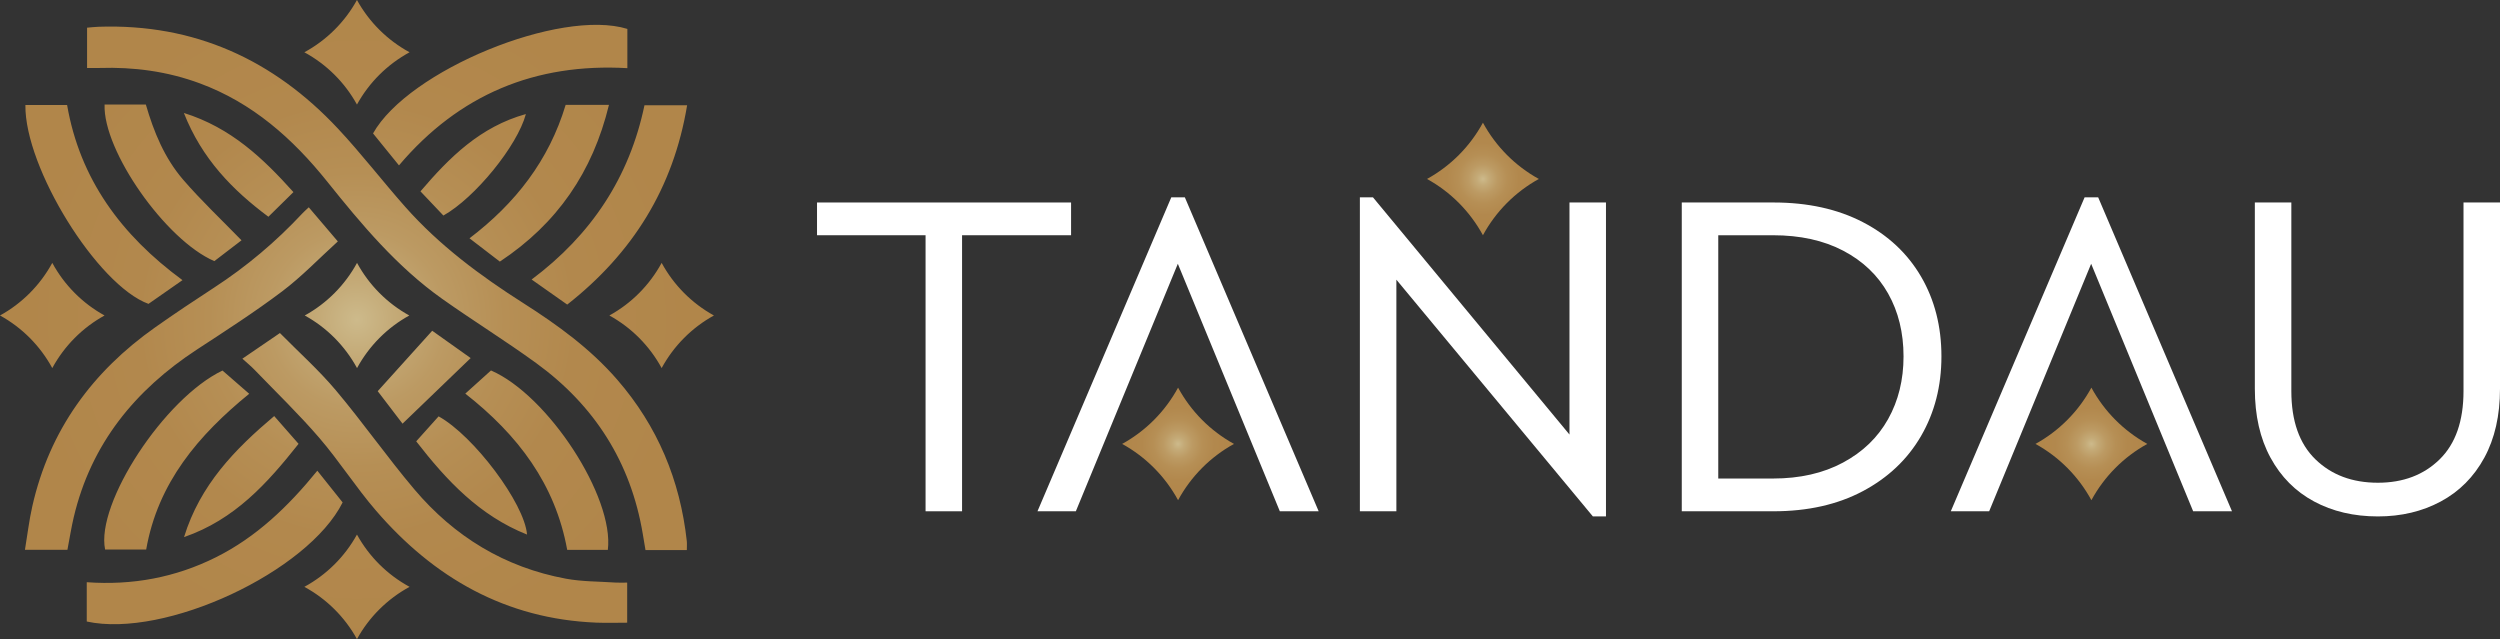 <?xml version="1.0" encoding="UTF-8"?> <svg xmlns="http://www.w3.org/2000/svg" xmlns:xlink="http://www.w3.org/1999/xlink" version="1.1" id="Layer_1" x="0px" y="0px" viewBox="0 0 685.63 175.278" style="enable-background:new 0 0 685.63 175.278;" xml:space="preserve"><rect x="0" y="0" width="685.63" height="175.278" fill="#333333" stroke="none"/> <style type="text/css"> .st0{fill:#003334;} .st1{fill:url(#SVGID_1_);} .st2{fill:url(#SVGID_00000138570760613846855940000012081917912504178317_);} .st3{fill:url(#SVGID_00000125570297233255012920000009566077180561482915_);} .st4{fill:url(#SVGID_00000160149945471619733160000009732415904371333815_);} .st5{fill:#FFFFFF;} .st6{fill:url(#SVGID_00000080905687127620106670000018150388530974229947_);} .st7{fill:url(#SVGID_00000093864169381841345220000007169970826295238302_);} .st8{fill:url(#SVGID_00000178889101341508182790000004153229541560593079_);} .st9{fill:url(#SVGID_00000139251365496178688000000000473793164850395534_);} .st10{fill:url(#SVGID_00000014620618720120579310000008774681144602972809_);} .st11{fill:url(#SVGID_00000034069346806435155310000008735342376660128147_);} .st12{fill:url(#SVGID_00000073686217006465520700000013464330033404242344_);} .st13{fill:url(#SVGID_00000080193795365361271780000004417991660511039112_);} .st14{fill:url(#SVGID_00000066504435053455359280000002624750447601330051_);} .st15{fill:url(#SVGID_00000028313903886509498070000002196685129629574073_);} .st16{fill:url(#SVGID_00000127002008366700329400000006373038410184180868_);} .st17{fill:url(#SVGID_00000100343926866777701610000007463344046604223916_);} .st18{fill:url(#SVGID_00000113355430313338575790000011894643368194962611_);} .st19{fill:url(#SVGID_00000115506871087049656430000008153644093157587329_);} .st20{fill:url(#SVGID_00000181766372328971682000000010018468693406089876_);} .st21{fill:url(#SVGID_00000085946103352553863530000012286438594377384851_);} .st22{fill:url(#SVGID_00000054958873216228546800000001116967265611440280_);} .st23{fill:url(#SVGID_00000146475810869585199730000003702027387209208970_);} .st24{fill:url(#SVGID_00000176729221019001808180000011545129495082613431_);} .st25{fill:url(#SVGID_00000078031089847280448800000014160058487263110065_);} .st26{fill:url(#SVGID_00000160878938714936770790000001880690458795524755_);} .st27{fill:url(#SVGID_00000181809603090844287100000000244477550676354213_);} .st28{fill:url(#SVGID_00000151538735112833185190000010325092627108643714_);} .st29{fill:url(#SVGID_00000119801411700107126670000009330607681755664029_);} .st30{fill:url(#SVGID_00000156581296588637306260000010231954537229918106_);} .st31{fill:url(#SVGID_00000084496997650950956370000011691780346181692827_);} .st32{fill:url(#SVGID_00000004546531260726632340000017874065683816756618_);} .st33{fill:url(#SVGID_00000179636996658086763000000014190916573376344991_);} .st34{fill:url(#SVGID_00000106826718012987786390000000840956627277041821_);} .st35{fill:url(#SVGID_00000115511696130063192400000018321244936125496976_);} .st36{fill:url(#SVGID_00000023282800262378828410000008018247161763476352_);} .st37{fill:url(#SVGID_00000068642785863327704720000007716966961839380904_);} .st38{fill:url(#SVGID_00000178894054860651558020000012443968289995678107_);} .st39{fill:url(#SVGID_00000176007811272875360820000001344484948197265069_);} .st40{fill:url(#SVGID_00000166637491078210690730000006394839013548542371_);} .st41{fill:url(#SVGID_00000006673586626682849970000012728541960091611057_);} .st42{fill:url(#SVGID_00000015333009830497563830000010727638387892960699_);} .st43{fill:url(#SVGID_00000067959237586694246980000011051009944832152493_);} .st44{fill:url(#SVGID_00000062182439228532349380000002823059233021371052_);} .st45{fill:url(#SVGID_00000121965851812592136810000015488361173167147449_);} .st46{fill:url(#SVGID_00000033369678210432211710000006286511149119940739_);} .st47{fill:url(#SVGID_00000000192218602612733510000002086215186584516287_);} .st48{fill:url(#SVGID_00000143595219674925053970000007546283854375951767_);} .st49{fill:url(#SVGID_00000140000109138714656590000016930576330906221699_);} .st50{fill:url(#SVGID_00000162324265769452382090000010521088397605240708_);} .st51{fill:url(#SVGID_00000080890719340554788470000015545445006422749076_);} .st52{fill:url(#SVGID_00000137846725430298963300000011765647134800036003_);} .st53{fill:url(#SVGID_00000060746695863938878700000002628377973675449497_);} .st54{fill:url(#SVGID_00000000192489780520832580000009069337130410786732_);} .st55{fill:url(#SVGID_00000085210387174648180350000006139880876154923910_);} .st56{fill:url(#SVGID_00000015313582468387460960000005098472258403852709_);} .st57{fill:url(#SVGID_00000009555511713565286260000005815811208763459716_);} .st58{fill:url(#SVGID_00000107583281603578558200000014267075734095132805_);} .st59{fill:url(#SVGID_00000173842306138085602370000002521022800166848945_);} .st60{fill:url(#SVGID_00000024708062209796803380000009892034092630487191_);} .st61{fill:url(#SVGID_00000111911217420676594580000015848102291059802552_);} .st62{fill:url(#SVGID_00000058573663538576801560000013711179996478839707_);} .st63{fill:url(#SVGID_00000091703932683880729350000015249314599614903737_);} .st64{fill:url(#SVGID_00000183936826817691542180000006539038114177104282_);} .st65{fill:url(#SVGID_00000093160689441450026470000001171953520981932972_);} .st66{fill:url(#SVGID_00000092438572390047711740000004739923100945439617_);} .st67{fill:url(#SVGID_00000103238492089461989940000010674903475335663268_);} .st68{fill:url(#SVGID_00000159471333412363699920000012598612030771563445_);} .st69{fill:url(#SVGID_00000124156677514249107060000018440189139790311853_);} .st70{fill:url(#SVGID_00000150807704697932486840000009460607108148836019_);} .st71{fill:url(#SVGID_00000057116337477917504030000013054131118693844639_);} .st72{fill:url(#SVGID_00000038386373636489934640000017835895568802928544_);} .st73{fill:url(#SVGID_00000005244449194419148430000010805706115358990521_);} .st74{fill:url(#SVGID_00000154410792188265554800000005349747682618818467_);} .st75{fill:url(#SVGID_00000005978877529180887260000008909800217992087941_);} .st76{fill:url(#SVGID_00000154405113073453695320000004634943188288644227_);} .st77{fill:url(#SVGID_00000051349051744456418060000004941537570298204848_);} .st78{fill:url(#SVGID_00000168107014285325839700000001945699868624924052_);} .st79{fill:url(#SVGID_00000106141077169422765590000009803165276824762786_);} .st80{fill:url(#SVGID_00000036954922525304324800000017676656014317366450_);} .st81{fill:url(#SVGID_00000081606405825026562640000017817812540439376561_);} .st82{fill:url(#SVGID_00000007392259708965984060000012711049322099080596_);} .st83{fill:url(#SVGID_00000069390088564760512550000004487054512891897517_);} .st84{fill:url(#SVGID_00000146481452385959617820000014978779282224985777_);} .st85{fill:url(#SVGID_00000168819536736157360380000005671850331071279494_);} .st86{fill:url(#SVGID_00000060726220570657157280000015316745298936438681_);} .st87{fill:url(#SVGID_00000000219531558779798620000007501143026767097755_);} .st88{fill:url(#SVGID_00000015316955559299932500000004921764135569990785_);} .st89{fill:url(#SVGID_00000027587085511509087090000009373254402326299565_);} .st90{fill:url(#SVGID_00000041253578157053589350000009098960140700725171_);} .st91{fill:url(#SVGID_00000167357157742411219760000002235758099484261768_);} .st92{fill:url(#SVGID_00000145020049869540228910000000236080691035738015_);} .st93{fill:url(#SVGID_00000160878616718189643490000010557110788695067832_);} .st94{fill:url(#SVGID_00000042697343022692034220000014287014368519987877_);} .st95{fill:url(#SVGID_00000119830851674077514280000009143743985181312643_);} .st96{fill:url(#SVGID_00000070835865094959331030000009104777759621250476_);} .st97{fill:url(#SVGID_00000114772488129294660950000008295661302608748204_);} .st98{fill:url(#SVGID_00000148645794979495941430000009504716520618425743_);} .st99{fill:url(#SVGID_00000160182375522972981210000005024602637706170784_);} .st100{fill:url(#SVGID_00000042731829648772467960000012894013695535083412_);} .st101{fill:url(#SVGID_00000033328953770888727580000004909459226493637040_);} .st102{fill:url(#SVGID_00000107561380091627759600000012075740373282212008_);} .st103{fill:url(#SVGID_00000002357773370932711430000006056597312145600677_);} .st104{fill:url(#SVGID_00000117660945411358990080000007022026288765146038_);} .st105{fill:url(#SVGID_00000139971909124729284330000003399427294912593322_);} .st106{fill:url(#SVGID_00000069387855627691298500000008414004537066071446_);} .st107{fill:url(#SVGID_00000160897968415823527800000004325453400357720999_);} .st108{fill:url(#SVGID_00000129888847562383983190000004214766426798493347_);} .st109{fill:url(#SVGID_00000135674589016310283260000003431636855772754842_);} .st110{fill:url(#SVGID_00000088108722297852673040000007357376909827455627_);} .st111{fill:url(#SVGID_00000165949180380662127860000013219394487963113395_);} .st112{fill:url(#SVGID_00000049917218788102705930000011494787693058614176_);} .st113{fill:url(#SVGID_00000169551875669933896980000006530277716688443569_);} .st114{fill:url(#SVGID_00000004544572247876498460000000876691644887761040_);} .st115{fill:url(#SVGID_00000168838449940873849470000006719735843988116105_);} .st116{opacity:0.1;fill:url(#SVGID_00000013164220234516232260000017019669273163739557_);} .st117{opacity:0.1;fill:url(#SVGID_00000062913358523345093310000004982502916003929262_);} .st118{fill:url(#SVGID_00000011024520432024616460000018285708206345907892_);} .st119{fill:url(#SVGID_00000038373179648782530120000003997535839328357052_);} .st120{fill:url(#SVGID_00000173152672977681808220000015650791674830265729_);} .st121{fill:url(#SVGID_00000147204624325272576200000017122520088871759754_);} .st122{fill:url(#SVGID_00000177467661448061296660000003925326312772332447_);} .st123{fill:url(#SVGID_00000114070936386689291040000005685367290367218110_);} .st124{fill:url(#SVGID_00000080891000594638329050000010771299790049151158_);} .st125{fill:url(#SVGID_00000057128562223130850670000018178466511846545846_);} .st126{fill:url(#SVGID_00000002367503319530041720000015093885028484023990_);} .st127{fill:url(#SVGID_00000014592545829168516530000000259917616239814577_);} .st128{fill:url(#SVGID_00000052783571299812723490000006236270398578625187_);} .st129{fill:url(#SVGID_00000055686126759083360090000016380084296765183402_);} .st130{fill:url(#SVGID_00000021116729988476371470000013687673871944818613_);} .st131{fill:url(#SVGID_00000158707939751448785290000005085640957253379226_);} .st132{fill:url(#SVGID_00000062188079741097911930000014550103652316300469_);} .st133{fill:url(#SVGID_00000122711315301314829610000013981166914032930965_);} .st134{fill:url(#SVGID_00000137830241280082820440000009790207994585332379_);} .st135{fill:url(#SVGID_00000080189066309809291550000000473566375651634081_);} .st136{fill:url(#SVGID_00000108272676265568967480000015374335852307468472_);} .st137{fill:url(#SVGID_00000104684079805725861470000008962762137442222779_);} .st138{fill:url(#SVGID_00000128446724409740147100000002431541249304015278_);} .st139{fill:url(#SVGID_00000079467299251701232860000000532899988332244640_);} .st140{fill:url(#SVGID_00000088816143421976671430000008739352747500218769_);} .st141{fill:url(#SVGID_00000177446409615902060340000017651370695492271526_);} .st142{fill:url(#SVGID_00000005972729584222868410000009361908265614163601_);} .st143{fill:url(#SVGID_00000124870285926481494970000001823177356970880142_);} .st144{fill:url(#SVGID_00000141447070687406399210000010771928216897599129_);} .st145{fill:url(#SVGID_00000106840715157852117380000006785803239830579355_);} .st146{fill:url(#SVGID_00000075853405006538906510000007744362563230529213_);} .st147{fill:url(#SVGID_00000068668714052968195300000001968180793770407851_);} .st148{fill:url(#SVGID_00000096747718700755088990000003993936001476821131_);} .st149{fill:url(#SVGID_00000015349726924930471930000018336329550185139887_);} .st150{fill:url(#SVGID_00000116214152145657564810000004763184537164714393_);} .st151{fill:url(#SVGID_00000135650507713653644210000004120884695950338235_);} .st152{fill:url(#SVGID_00000021833319660816532450000008805793150760801931_);} .st153{fill:url(#SVGID_00000103965289247873103870000014870536134342412961_);} .st154{fill:url(#SVGID_00000154402639572813254960000000938986290957210278_);} .st155{fill:url(#SVGID_00000114759680507026219870000009508814174042627461_);} .st156{fill:url(#SVGID_00000053511354222562896190000013937182861003842441_);} .st157{fill:url(#SVGID_00000021833242025610636880000005809684700837811852_);} .st158{fill:url(#SVGID_00000097468500595606313560000009701412725186090143_);} .st159{fill:url(#SVGID_00000045598540257767971480000016342882926058022059_);} .st160{fill:url(#SVGID_00000171718597232435698750000009468519016912369838_);} .st161{fill:url(#SVGID_00000046315101070161198360000003657390718880390578_);} .st162{fill:url(#SVGID_00000119806622248383654060000003447606646986003846_);} .st163{fill:url(#SVGID_00000149374517449859037360000000047368787619232953_);} .st164{fill:url(#SVGID_00000118380472665133299230000000114431700720680627_);} .st165{fill:url(#SVGID_00000023263928952370726830000003206652346905555352_);} .st166{fill:url(#SVGID_00000148637113378972376800000001923404446099738284_);} .st167{fill:url(#SVGID_00000071557619750623030700000014428277624065937291_);} .st168{fill:url(#SVGID_00000145774708259161453260000014755002804765945996_);} .st169{fill:url(#SVGID_00000173849409408844611570000014362631740952875197_);} .st170{fill:url(#SVGID_00000164495062037300864830000017113313182681821118_);} .st171{fill:url(#SVGID_00000065769588105342014420000000566562420681215917_);} .st172{fill:url(#SVGID_00000180343996465052603160000015794231738557171387_);} .st173{fill:url(#SVGID_00000162324847079602278480000003769311743819811968_);} .st174{fill:url(#SVGID_00000078736000535488755140000005556091943896504482_);} .st175{fill:url(#SVGID_00000021113245192820699150000004084901930138821817_);} .st176{fill:url(#SVGID_00000057859074342673890880000016883950069497451180_);} .st177{fill:url(#SVGID_00000075138488653453263730000018012111427882815106_);} .st178{fill:url(#SVGID_00000041981629975950843940000012041890135589203330_);} .st179{fill:url(#SVGID_00000156580156881037870980000008050312807985662105_);} .st180{fill:url(#SVGID_00000129177183627661353430000006233438243749914776_);} .st181{fill:url(#SVGID_00000181052658008508682860000017644293099566122941_);} .st182{fill:url(#SVGID_00000129928726448641011650000014879758723911416981_);} .st183{fill:url(#SVGID_00000049180556224861299810000005908353980519904407_);} .st184{fill:url(#SVGID_00000156561866986666833450000016731037258403877776_);} .st185{fill:url(#SVGID_00000142134453425197442200000007039559898511648150_);} .st186{fill:url(#SVGID_00000117646052423772025180000009995964917592824459_);} .st187{fill:url(#SVGID_00000165228731953210434320000003995225512407707010_);} .st188{fill:url(#SVGID_00000142145348589052782440000000300296862892888489_);} .st189{fill:url(#SVGID_00000075150364996083159010000003686342245848248220_);} .st190{fill:url(#SVGID_00000062173077026428578830000010849823049905277073_);} .st191{fill:url(#SVGID_00000173137924650603170810000015576785647455194273_);} .st192{fill:url(#SVGID_00000144319099782409865800000011084791587727228320_);} .st193{fill:url(#SVGID_00000004531037778585427160000002866849200766868384_);} .st194{fill:url(#SVGID_00000146477863091605285550000012143053805381548708_);} .st195{fill:url(#SVGID_00000157294083073141753610000017462908954125452703_);} .st196{fill:url(#SVGID_00000083088302183637373150000006386528050270884004_);} .st197{fill:url(#SVGID_00000093177182461083640700000000085108693567496588_);} .st198{fill:url(#SVGID_00000143598721826285066140000013679127649746014342_);} .st199{fill:url(#SVGID_00000058563929886064153130000002813670039396563336_);} .st200{fill:url(#SVGID_00000159457692157643553710000004695450081062935482_);} .st201{fill:url(#SVGID_00000013153988871175242520000009019449104413902213_);} .st202{fill:url(#SVGID_00000150805645614421822850000003963189720053474207_);} .st203{fill:url(#SVGID_00000016785406360888985480000008511249539649688239_);} .st204{fill:url(#SVGID_00000085208847767241554280000017823341150711769254_);} .st205{fill:url(#SVGID_00000047034754978354867430000016141970283113595782_);} .st206{fill:url(#SVGID_00000120524974892206578460000006603114775643208892_);} .st207{fill:url(#SVGID_00000034083010496744384930000012852188467583757742_);} .st208{fill:url(#SVGID_00000178893597342374914690000005578469874241331614_);} .st209{fill:url(#SVGID_00000061450689564046923960000012876039255954667157_);} .st210{fill:url(#SVGID_00000065778594532318173460000017514443135951507123_);} .st211{fill:url(#SVGID_00000129921656658159689400000015706672397570417540_);} .st212{fill:url(#SVGID_00000002368387711312003940000003746879558948836782_);} .st213{fill:url(#SVGID_00000047059750138870354210000005892356647668393373_);} .st214{fill:url(#SVGID_00000154407685600087529030000000113735828556851342_);} .st215{fill:url(#SVGID_00000181775821116299237380000007455820094551211929_);} .st216{fill:url(#SVGID_00000150801197713378683230000006961913185871286714_);} .st217{fill:url(#SVGID_00000170259959455933282340000000549382601181230735_);} .st218{fill:url(#SVGID_00000065773816370218421650000016688887566670186175_);} .st219{fill:url(#SVGID_00000157288348195458750870000009067176790936092854_);} .st220{fill:url(#SVGID_00000118380883326591631480000005581067923208133048_);} .st221{fill:url(#SVGID_00000014603340897858437050000006419084681751335833_);} .st222{fill:url(#SVGID_00000028317640434236179280000012415139859834146197_);} .st223{fill:url(#SVGID_00000002380557595616032680000002714834173558830245_);} .st224{fill:url(#SVGID_00000181068130374645002780000009991062099173134482_);} .st225{fill:url(#SVGID_00000147935626223921182370000017199596538070453169_);} .st226{fill:url(#SVGID_00000005977319487950899250000018194348490988594361_);} .st227{fill:url(#SVGID_00000109724753558477025840000014462575115557829026_);} .st228{fill:url(#SVGID_00000126303466391758713640000016874845256937011854_);} .st229{clip-path:url(#SVGID_00000165948555965240031470000012388643617543385756_);} .st230{fill:url(#SVGID_00000091699639419094809800000009101241611919187104_);} .st231{fill:url(#SVGID_00000045578750269484159740000012662627593895920289_);} .st232{clip-path:url(#SVGID_00000165948555965240031470000012388643617543385756_);fill:url(#SVGID_00000021107034711397283540000007505250742627891646_);} .st233{fill:url(#SVGID_00000033335154482498757900000004816664475138729399_);} .st234{fill:url(#SVGID_00000158732633677157065540000017719724780478396059_);} .st235{fill:url(#);} </style> <g> <path class="st5" d="M253.839,64.515H224.07v-8.982h69.674v8.982h-29.897v75.704h-10.009V64.515z"></path> <g> <polygon class="st5" points="324.949,54.121 321.227,54.121 284.53,140.219 295.052,140.219 323.024,72.342 350.996,140.219 361.647,140.219 "></polygon> </g> <g> <radialGradient id="SVGID_1_" cx="323.089" cy="121.743" r="15.385" gradientUnits="userSpaceOnUse"> <stop offset="0" style="stop-color:#CDBA8B"></stop> <stop offset="0.11" style="stop-color:#C4AA77"></stop> <stop offset="0.262" style="stop-color:#BC9A63"></stop> <stop offset="0.436" style="stop-color:#B68F55"></stop> <stop offset="0.647" style="stop-color:#B2884D"></stop> <stop offset="1" style="stop-color:#B1864A"></stop> </radialGradient> <path class="st1" d="M338.425,121.744c-6.472,3.562-11.796,8.918-15.336,15.432c-3.542-6.514-8.863-11.87-15.338-15.432 c6.475-3.564,11.796-8.918,15.338-15.434C326.629,112.825,331.952,118.18,338.425,121.744z"></path> </g> <g> <polygon class="st5" points="575.429,54.121 571.707,54.121 535.01,140.219 545.532,140.219 573.504,72.342 601.476,140.219 612.127,140.219 "></polygon> </g> <g> <radialGradient id="SVGID_00000093178861054630588600000014918119675481091481_" cx="573.568" cy="121.743" r="15.385" gradientUnits="userSpaceOnUse"> <stop offset="0" style="stop-color:#CDBA8B"></stop> <stop offset="0.11" style="stop-color:#C4AA77"></stop> <stop offset="0.262" style="stop-color:#BC9A63"></stop> <stop offset="0.436" style="stop-color:#B68F55"></stop> <stop offset="0.647" style="stop-color:#B2884D"></stop> <stop offset="1" style="stop-color:#B1864A"></stop> </radialGradient> <path style="fill:url(#SVGID_00000093178861054630588600000014918119675481091481_);" d="M588.905,121.744 c-6.472,3.562-11.796,8.918-15.336,15.432c-3.542-6.514-8.863-11.87-15.338-15.432c6.475-3.564,11.796-8.918,15.338-15.434 C577.109,112.825,582.432,118.18,588.905,121.744z"></path> </g> <path class="st5" d="M440.442,55.532v86.098h-3.592l-53.892-64.926v63.515h-10.008V54.121h3.592l53.892,65.054V55.532H440.442z"></path> <path class="st5" d="M461.229,55.532h25.148c9.409,0,17.58,1.797,24.508,5.39c6.93,3.593,12.254,8.577,15.976,14.948 c3.721,6.374,5.58,13.666,5.58,21.878c0,8.127-1.86,15.397-5.58,21.813c-3.722,6.415-9.047,11.463-15.976,15.141 c-6.928,3.679-15.099,5.518-24.508,5.518h-25.148V55.532z M486.25,131.237c7.355,0,13.749-1.453,19.182-4.362 c5.432-2.907,9.56-6.884,12.383-11.933c2.822-5.046,4.234-10.778,4.234-17.193c0-6.5-1.412-12.254-4.234-17.258 c-2.822-5.004-6.93-8.918-12.318-11.74c-5.389-2.823-11.805-4.234-19.246-4.234h-15.013v66.722H486.25z"></path> <path class="st5" d="M634.627,137.525c-5.091-2.737-9.068-6.736-11.933-11.998c-2.866-5.261-4.299-11.568-4.299-18.926V55.532 h10.009v51.71c0,8.212,2.201,14.457,6.607,18.733c4.405,4.279,10.114,6.416,17.13,6.416c6.928,0,12.574-2.137,16.937-6.416 c4.362-4.276,6.543-10.521,6.543-18.733v-51.71h10.008v51.069c0,7.358-1.433,13.665-4.297,18.926 c-2.867,5.262-6.846,9.261-11.933,11.998c-5.091,2.736-10.843,4.106-17.258,4.106C645.554,141.63,639.715,140.261,634.627,137.525z "></path> <g> <radialGradient id="SVGID_00000064331344052342572910000008580752224651956157_" cx="406.696" cy="49.081" r="15.385" gradientUnits="userSpaceOnUse"> <stop offset="0" style="stop-color:#CDBA8B"></stop> <stop offset="0.11" style="stop-color:#C4AA77"></stop> <stop offset="0.262" style="stop-color:#BC9A63"></stop> <stop offset="0.436" style="stop-color:#B68F55"></stop> <stop offset="0.647" style="stop-color:#B2884D"></stop> <stop offset="1" style="stop-color:#B1864A"></stop> </radialGradient> <path style="fill:url(#SVGID_00000064331344052342572910000008580752224651956157_);" d="M422.033,49.082 c-6.472,3.562-11.796,8.918-15.336,15.432c-3.542-6.514-8.863-11.87-15.338-15.432c6.475-3.564,11.796-8.918,15.338-15.434 C410.237,40.164,415.56,45.518,422.033,49.082z"></path> </g> <radialGradient id="SVGID_00000108301552366946977560000002187768124387032233_" cx="97.897" cy="87.639" r="92.91" gradientUnits="userSpaceOnUse"> <stop offset="0" style="stop-color:#CDBA8B"></stop> <stop offset="0.11" style="stop-color:#C4AA77"></stop> <stop offset="0.262" style="stop-color:#BC9A63"></stop> <stop offset="0.436" style="stop-color:#B68F55"></stop> <stop offset="0.647" style="stop-color:#B2884D"></stop> <stop offset="1" style="stop-color:#B1864A"></stop> </radialGradient> <path style="fill:url(#SVGID_00000108301552366946977560000002187768124387032233_);" d="M188.354,148.387 c0.077,0.697,0.01,1.409,0.01,2.467c-3.922,0-7.476,0-11.335,0c-0.247-1.472-0.495-2.942-0.741-4.411 c-3.291-19.666-13.24-35.249-29.271-46.891c-8.411-6.109-17.277-11.589-25.76-17.604c-12.429-8.814-22.093-20.389-31.539-32.175 c-9.448-11.789-20.486-21.579-34.933-26.922c-8.873-3.281-18.051-4.509-27.47-4.212c-1.06,0.033-2.123,0.005-3.434,0.005 c0-3.722,0-7.246,0-11.055C24.961,7.502,26,7.375,27.042,7.34c26.224-0.896,47.929,8.999,65.648,27.935 c6.427,6.868,12.175,14.367,18.414,21.418c9.354,10.571,20.564,18.899,32.422,26.442c9.405,5.982,18.392,12.506,25.769,21.009 C180.343,116.88,186.523,131.692,188.354,148.387z M168.834,159.771c-4.551-0.312-9.176-0.239-13.634-1.065 c-16.772-3.108-30.612-11.55-41.548-24.485c-7.457-8.819-14.096-18.329-21.533-27.166c-4.692-5.575-10.183-10.479-15.35-15.719 c-3.726,2.545-6.872,4.695-10.295,7.033c1.279,1.163,2.373,2.052,3.344,3.06c5.961,6.185,12.165,12.164,17.758,18.666 c5.484,6.376,10.036,13.554,15.525,19.925c15.905,18.459,35.609,29.738,60.452,30.739c2.819,0.114,5.646,0.015,8.453,0.015 c0-3.927,0-7.362,0-10.995C170.775,159.781,169.8,159.837,168.834,159.771z M54.07,95.821c7.874-5.148,15.805-10.252,23.308-15.911 c5.383-4.06,10.098-9.005,15.27-13.699c-2.927-3.437-5.39-6.331-7.968-9.358c-0.734,0.696-1.266,1.151-1.74,1.659 c-7.258,7.769-15.314,14.576-24.236,20.377c-5.411,3.519-10.783,7.106-16.059,10.822c-17.313,12.196-29.075,28.264-33.783,49.123 c-0.875,3.877-1.34,7.847-2.022,11.948c4.249,0,7.942,0,11.648,0c0.603-3.14,1.055-6.062,1.732-8.93 C24.976,121.719,37.03,106.962,54.07,95.821z M93.968,137.789c-2.221-2.783-4.476-5.609-6.94-8.696 c-8.043,9.895-16.762,18.217-27.801,23.737c-11.121,5.562-22.971,7.745-35.433,6.842c0,3.916,0,7.296,0,10.781 C45.316,175.127,84.452,156.827,93.968,137.789z M102.309,36.589c2.245,2.768,4.534,5.591,7.111,8.769 c16.482-19.457,37.411-28.111,62.635-26.666c0-3.911,0-7.357,0-10.763C153.603,2.227,111.975,19.314,102.309,36.589z M40.723,83.338c2.925-2.042,5.948-4.153,9.321-6.508c-16.849-12.378-28.138-27.77-31.641-48.025c-3.992,0-7.632,0-11.438,0 C6.741,46.046,26.728,78.244,40.723,83.338z M145.8,76.657c3.485,2.455,6.53,4.599,9.764,6.877 c17.922-14.085,29.103-31.911,32.88-54.668c-4.076,0-7.787,0-11.696,0C172.626,48.622,162.179,64.405,145.8,76.657z M28.826,150.71 c3.687,0,7.378,0,11.264,0c3.215-18.355,14.341-31.37,28.252-42.716c-2.714-2.363-5.056-4.402-7.319-6.372 C45.066,109.231,26.209,138.089,28.826,150.71z M166.699,150.806c1.796-14.48-16.354-42.407-32.044-49.209 c-2.164,1.952-4.403,3.972-7.046,6.356c14.429,11.306,24.68,24.813,27.948,42.852C159.461,150.806,163.088,150.806,166.699,150.806 z M40,28.673c-3.89,0-7.536,0-11.318,0c-0.475,12.677,16.78,37.231,30.101,42.939c2.533-1.94,5.184-3.97,7.452-5.707 c-5.542-5.71-11.089-10.919-16.028-16.653C45.143,43.37,42.178,36.211,40,28.673z M167.008,28.761c-4.236,0-8.024,0-11.876,0 c-4.588,15.233-13.732,26.974-26.369,36.594c3.004,2.306,5.592,4.293,8.323,6.389C152.81,61.336,162.55,47.155,167.008,28.761z M81.881,121.724c-2.255-2.571-4.363-4.974-6.684-7.619c-10.818,9.141-20.307,18.859-24.726,33.197 C64.434,142.48,73.338,132.498,81.881,121.724z M120.287,114.187c-1.954,2.179-3.96,4.415-6.141,6.847 c8.361,10.771,17.342,20.373,30.394,25.571C143.879,138.079,129.902,119.476,120.287,114.187z M80.474,52.686 c-8.299-9.238-17.088-17.656-30.046-21.71c4.932,12.552,13.335,21.138,23.18,28.468C76.047,57.043,78.189,54.934,80.474,52.686z M115.313,52.477c2.262,2.386,4.314,4.551,6.289,6.635c8.63-4.838,20.262-19.048,22.625-27.836 C131.677,34.784,123.326,43.099,115.313,52.477z M103.59,107.281c2.08,2.723,4.4,5.762,6.805,8.911 c6.404-6.165,12.43-11.966,18.688-17.989c-3.313-2.354-6.501-4.619-10.547-7.494C113.593,96.191,108.697,101.618,103.59,107.281z M97.916,72.095c-3.311,6.09-8.285,11.096-14.337,14.427c6.052,3.33,11.026,8.337,14.337,14.426 c3.309-6.089,8.286-11.096,14.336-14.426C106.201,83.19,101.225,78.185,97.916,72.095z M181.459,72.095 c-3.311,6.09-8.285,11.096-14.337,14.427c6.052,3.33,11.027,8.337,14.337,14.426c3.309-6.089,8.286-11.096,14.336-14.426 C189.744,83.19,184.768,78.185,181.459,72.095z M14.337,100.948c3.309-6.089,8.286-11.096,14.336-14.426 c-6.051-3.331-11.027-8.337-14.336-14.427C11.027,78.185,6.052,83.19,0,86.522C6.052,89.852,11.027,94.858,14.337,100.948z M97.897,146.605c-3.33,6.052-8.337,11.026-14.426,14.337c6.089,3.309,11.096,8.286,14.426,14.336 c3.332-6.051,8.337-11.026,14.427-14.336C106.234,157.632,101.228,152.658,97.897,146.605z M97.897,28.673 c3.332-6.051,8.337-11.026,14.427-14.336C106.234,11.026,101.228,6.052,97.897,0c-3.33,6.052-8.337,11.026-14.426,14.337 C89.56,17.646,94.567,22.623,97.897,28.673z"></path> </g> </svg> 